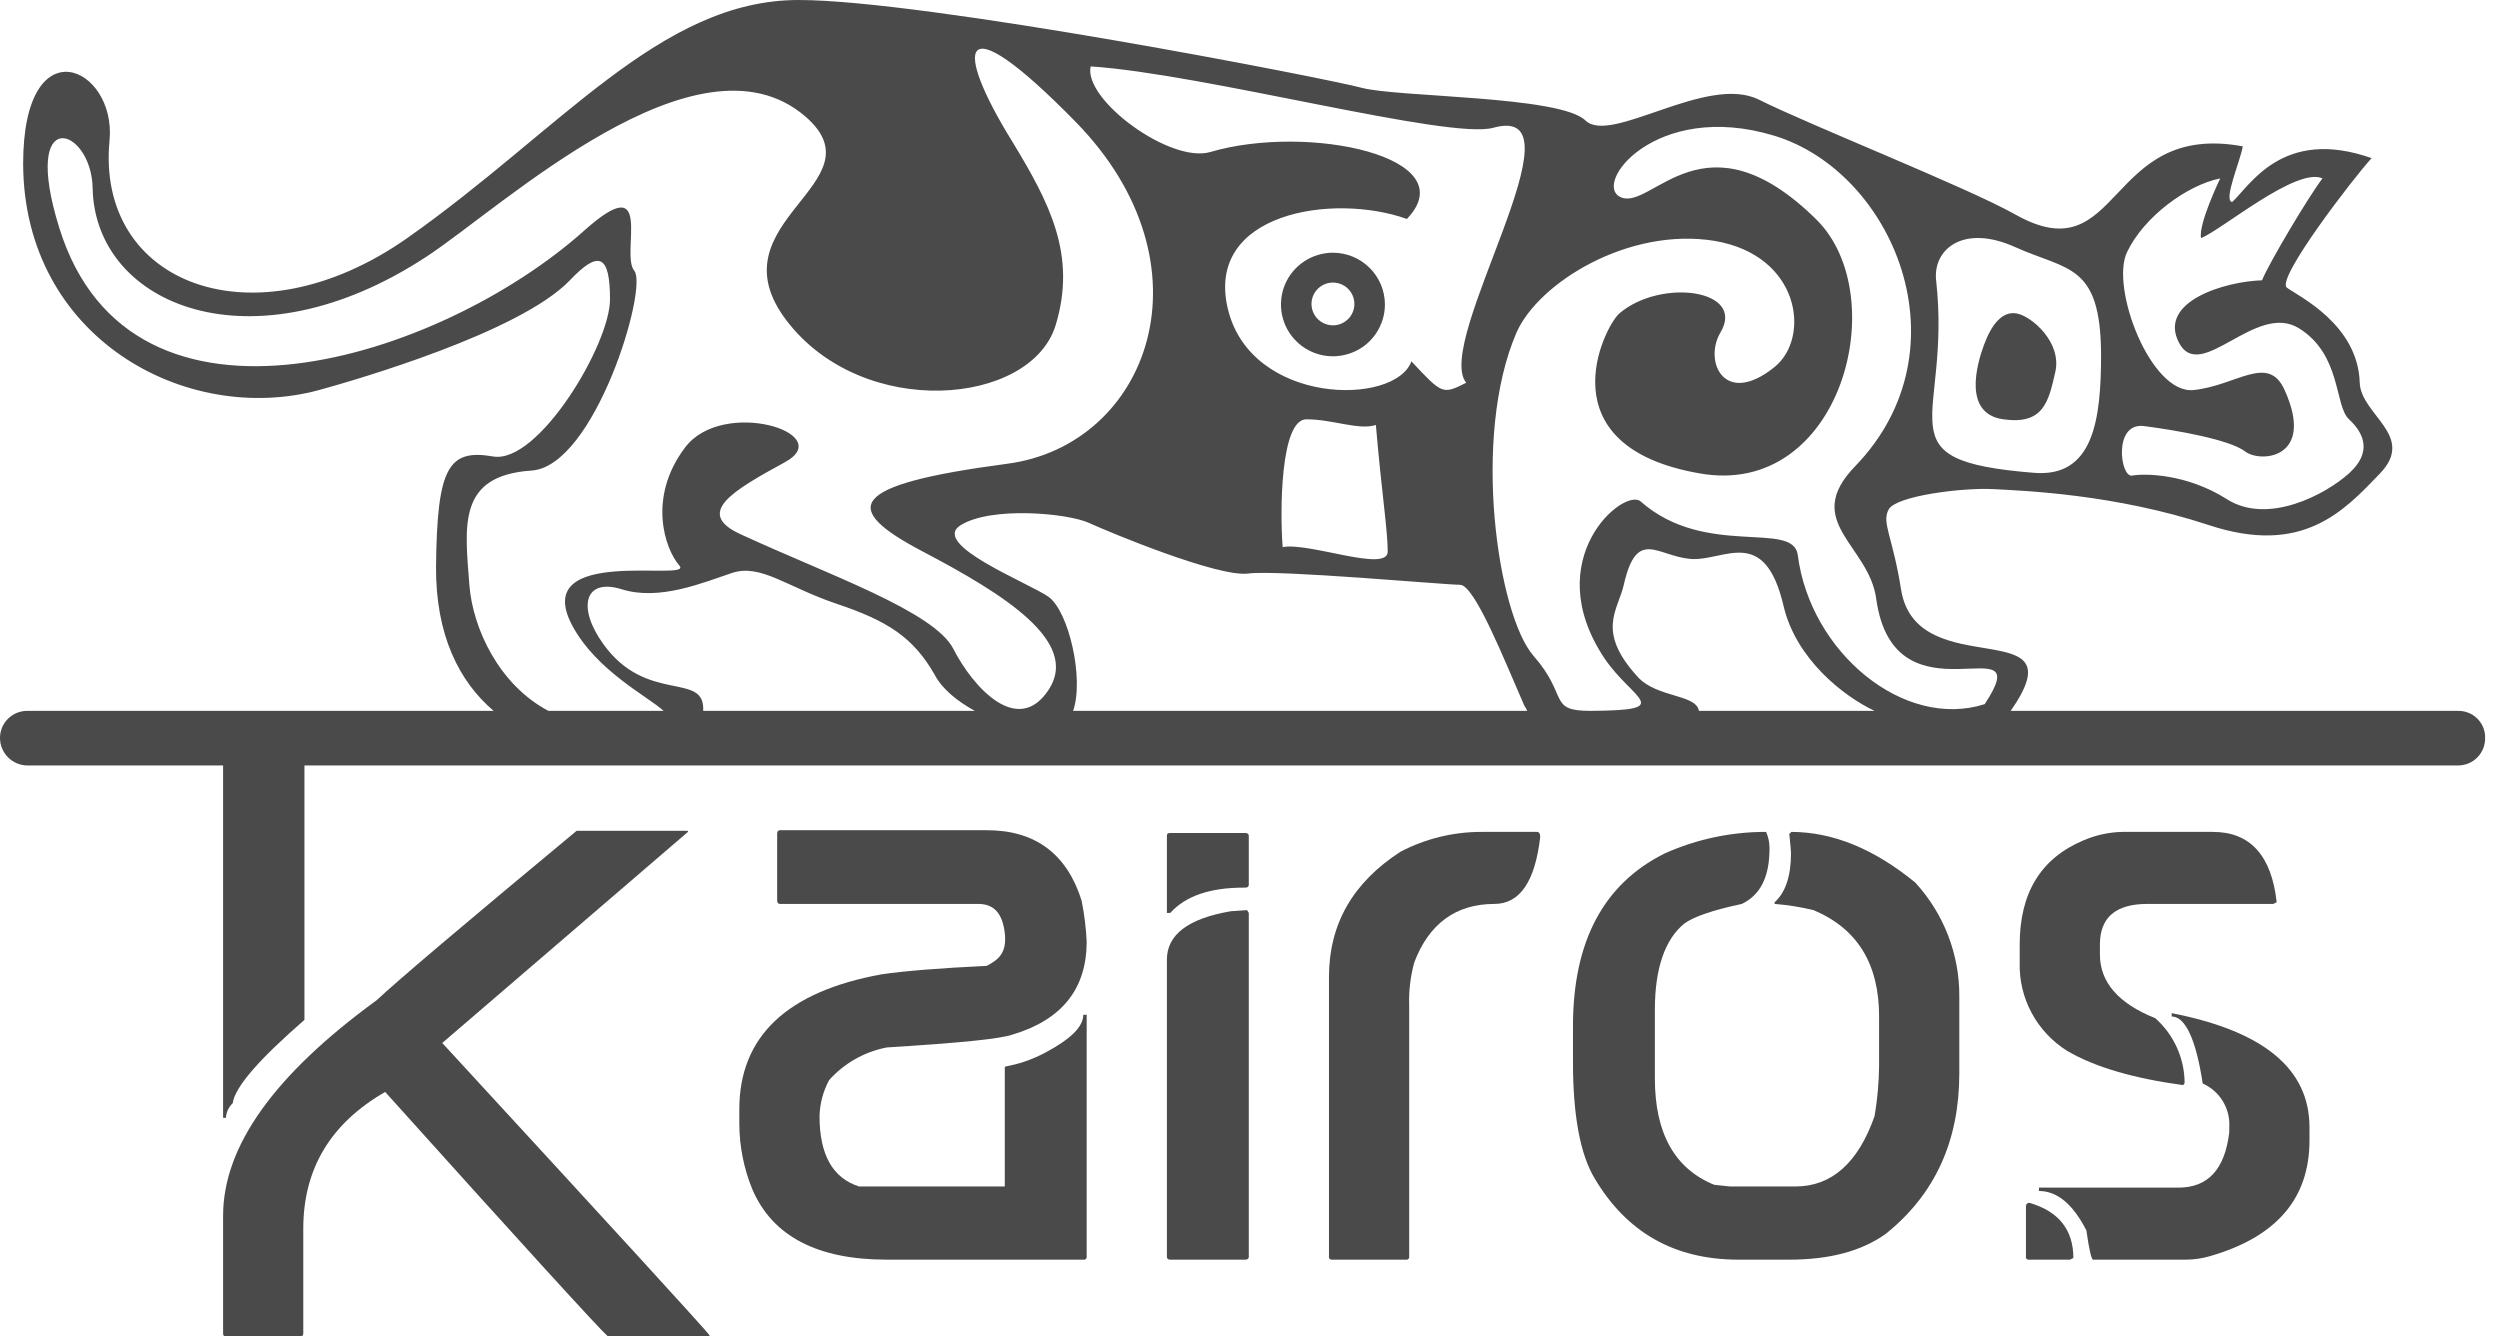 <?xml version="1.0" encoding="UTF-8"?> <svg xmlns="http://www.w3.org/2000/svg" width="58" height="31" viewBox="0 0 58 31" fill="none"> <path d="M30.924 5.863C30.686 5.863 30.453 5.934 30.254 6.066C30.056 6.198 29.901 6.385 29.81 6.605C29.719 6.824 29.695 7.066 29.742 7.299C29.788 7.532 29.903 7.746 30.072 7.914C30.24 8.082 30.455 8.196 30.689 8.243C30.923 8.289 31.165 8.265 31.385 8.174C31.606 8.084 31.794 7.93 31.926 7.732C32.059 7.534 32.13 7.302 32.13 7.065C32.13 6.746 32.002 6.44 31.776 6.215C31.55 5.99 31.244 5.863 30.924 5.863ZM30.924 7.548C30.825 7.548 30.728 7.518 30.646 7.463C30.564 7.408 30.5 7.33 30.463 7.238C30.426 7.147 30.416 7.046 30.437 6.95C30.457 6.853 30.506 6.765 30.577 6.696C30.648 6.627 30.738 6.581 30.835 6.563C30.933 6.546 31.033 6.557 31.124 6.597C31.215 6.636 31.291 6.702 31.344 6.785C31.398 6.869 31.424 6.966 31.422 7.065C31.419 7.194 31.364 7.317 31.271 7.407C31.178 7.497 31.054 7.548 30.924 7.548Z" fill="#4A4A4A"></path> <path d="M46.477 9.728C47.408 9.859 47.526 9.323 47.683 8.631C47.84 7.939 47.133 7.339 46.792 7.273C46.451 7.208 46.202 7.534 46.032 7.992C45.861 8.449 45.534 9.598 46.477 9.728Z" fill="#4A4A4A"></path> <path d="M20.572 24.301C22.236 24.197 23.206 24.105 23.494 24.001C24.634 23.661 25.211 22.943 25.211 21.846C25.196 21.526 25.156 21.207 25.093 20.893C24.752 19.809 24.018 19.261 22.892 19.261H18.096C18.056 19.261 18.03 19.287 18.03 19.339V20.893C18.03 20.945 18.056 20.971 18.096 20.971H22.695C23.062 20.971 23.259 21.193 23.311 21.65C23.363 22.107 23.167 22.264 22.892 22.408C21.808 22.46 20.996 22.525 20.454 22.604C18.253 23.004 17.152 24.049 17.152 25.738V26.077C17.155 26.596 17.257 27.111 17.454 27.592C17.925 28.689 18.974 29.224 20.572 29.224H25.132C25.143 29.227 25.154 29.226 25.165 29.223C25.176 29.22 25.186 29.214 25.193 29.207C25.201 29.199 25.207 29.189 25.21 29.178C25.213 29.168 25.213 29.157 25.211 29.146V23.544H25.132C25.132 23.818 24.844 24.105 24.254 24.419C23.665 24.732 23.311 24.719 23.311 24.758V27.526H19.93C19.314 27.331 19.013 26.782 19.013 25.894C19.021 25.602 19.097 25.316 19.236 25.058C19.586 24.667 20.055 24.401 20.572 24.301Z" fill="#4A4A4A"></path> <path d="M28.552 21.141C27.557 21.311 27.072 21.69 27.072 22.264V29.159C27.072 29.198 27.098 29.224 27.15 29.224H28.893C28.945 29.224 28.972 29.198 28.972 29.159V21.18L28.932 21.115L28.552 21.141Z" fill="#4A4A4A"></path> <path d="M28.893 19.326H27.15C27.098 19.326 27.072 19.339 27.072 19.391V21.18H27.15C27.504 20.788 28.068 20.593 28.854 20.593H28.893C28.945 20.593 28.972 20.567 28.972 20.527V19.391C28.972 19.352 28.945 19.326 28.893 19.326Z" fill="#4A4A4A"></path> <path d="M35.654 19.3H34.37C33.718 19.299 33.075 19.456 32.496 19.757C31.383 20.475 30.832 21.441 30.832 22.669V29.146C30.83 29.157 30.83 29.168 30.833 29.178C30.836 29.189 30.842 29.199 30.85 29.207C30.858 29.214 30.867 29.22 30.878 29.223C30.889 29.226 30.9 29.227 30.911 29.224H32.614C32.625 29.227 32.636 29.226 32.647 29.223C32.658 29.22 32.667 29.214 32.675 29.207C32.683 29.199 32.689 29.189 32.692 29.178C32.695 29.168 32.695 29.157 32.693 29.146V23.322C32.682 22.987 32.722 22.652 32.811 22.329C33.151 21.428 33.78 20.971 34.671 20.971C35.261 20.971 35.615 20.449 35.733 19.417C35.733 19.339 35.707 19.3 35.654 19.3Z" fill="#4A4A4A"></path> <path d="M41.551 19.3C41.551 19.31 41.547 19.32 41.539 19.328C41.532 19.335 41.522 19.339 41.511 19.339C41.538 19.6 41.551 19.757 41.551 19.796C41.551 20.331 41.42 20.71 41.171 20.932V20.971C41.476 20.995 41.778 21.043 42.075 21.115C43.097 21.546 43.595 22.369 43.595 23.583V24.719C43.591 25.113 43.556 25.506 43.49 25.894C43.11 26.978 42.494 27.526 41.656 27.526H40.136L39.769 27.487C38.852 27.113 38.393 26.29 38.393 25.019V23.426C38.393 22.46 38.629 21.794 39.074 21.428C39.284 21.272 39.73 21.115 40.411 20.971C40.843 20.762 41.053 20.345 41.053 19.679C41.053 19.548 41.026 19.419 40.974 19.3C40.166 19.298 39.367 19.467 38.629 19.796C37.201 20.501 36.493 21.846 36.493 23.805V24.641C36.493 25.881 36.663 26.782 36.991 27.331C37.738 28.597 38.852 29.224 40.332 29.224H41.511C42.442 29.224 43.189 29.028 43.752 28.623C44.892 27.709 45.456 26.469 45.456 24.902V23.126C45.464 22.145 45.098 21.198 44.434 20.475C43.477 19.692 42.52 19.3 41.551 19.3Z" fill="#4A4A4A"></path> <path d="M49.242 19.3C48.931 19.306 48.624 19.373 48.338 19.496C47.342 19.914 46.857 20.723 46.857 21.912V22.329C46.845 22.737 46.941 23.141 47.134 23.5C47.327 23.86 47.611 24.163 47.958 24.38C48.6 24.758 49.504 25.019 50.657 25.176C50.657 25.15 50.67 25.137 50.683 25.137C50.684 24.851 50.623 24.568 50.506 24.307C50.388 24.046 50.217 23.812 50.002 23.622C49.15 23.283 48.718 22.786 48.718 22.147V21.912C48.718 21.285 49.085 20.971 49.819 20.971H52.741L52.819 20.932C52.701 19.848 52.203 19.3 51.339 19.3H49.242Z" fill="#4A4A4A"></path> <path d="M50.383 23.505V23.583C50.697 23.583 50.946 24.105 51.103 25.137C51.298 25.224 51.461 25.368 51.571 25.55C51.681 25.732 51.733 25.943 51.719 26.155V26.273C51.614 27.135 51.221 27.553 50.54 27.553H47.303V27.631C47.723 27.631 48.089 27.931 48.404 28.545C48.469 29.002 48.522 29.224 48.561 29.224H50.723C50.905 29.222 51.086 29.196 51.26 29.146C52.807 28.702 53.58 27.814 53.58 26.456V26.155C53.58 24.797 52.518 23.922 50.383 23.505Z" fill="#4A4A4A"></path> <path d="M47.08 27.905C47.061 27.905 47.043 27.911 47.029 27.923C47.014 27.935 47.005 27.952 47.002 27.971V29.146C46.999 29.156 46.999 29.168 47.002 29.178C47.005 29.189 47.011 29.199 47.019 29.207C47.027 29.215 47.037 29.22 47.047 29.223C47.058 29.226 47.069 29.227 47.08 29.224H48.023L48.102 29.185C48.102 28.532 47.761 28.101 47.08 27.905Z" fill="#4A4A4A"></path> <path d="M15.96 19.3V19.274H13.378C10.758 21.45 9.212 22.76 8.74 23.204C6.355 24.941 5.176 26.599 5.176 28.206V30.935C5.176 30.987 5.189 31 5.241 31H6.958C7.01 31 7.036 30.987 7.036 30.935V28.506C7.036 27.122 7.665 26.064 8.936 25.333C12.199 28.963 13.929 30.856 14.099 31H16.458V30.974C16.309 30.782 14.243 28.523 10.26 24.197L15.96 19.3Z" fill="#4A4A4A"></path> <path d="M57.026 16.492H46.648C48.273 14.168 44.473 15.905 44.106 13.685C43.909 12.431 43.647 12.131 43.818 11.818C43.988 11.504 45.534 11.308 46.255 11.348C46.975 11.387 49.072 11.465 51.247 12.183C53.422 12.901 54.379 11.857 55.218 10.982C56.056 10.107 54.772 9.624 54.746 8.88C54.706 7.521 53.318 6.869 53.055 6.673C52.793 6.477 54.602 4.126 55.021 3.669C52.951 2.938 52.191 4.322 51.785 4.688C51.575 4.649 51.968 3.761 52.033 3.395C48.836 2.808 49.229 6.372 46.753 4.975C45.639 4.348 42.009 2.912 40.804 2.311C39.598 1.711 37.371 3.369 36.781 2.794C36.191 2.22 32.418 2.259 31.592 2.037C30.767 1.815 21.463 0 18.528 0C15.318 0 12.998 3.029 9.447 5.524C5.896 8.018 2.214 6.594 2.542 3.251C2.699 1.541 0.537 0.561 0.537 3.8C0.55 7.835 4.311 9.885 7.403 9.049C8.255 8.814 12.055 7.717 13.221 6.503C13.89 5.798 14.152 5.902 14.152 6.947C14.152 7.992 12.488 10.773 11.439 10.59C10.391 10.407 10.142 10.864 10.116 13.136C10.103 14.73 10.653 15.813 11.452 16.492H0.642C0.558 16.491 0.475 16.506 0.397 16.536C0.32 16.567 0.249 16.613 0.189 16.671C0.129 16.73 0.082 16.799 0.049 16.876C0.017 16.953 -1.81535e-05 17.036 1.48153e-08 17.119C1.48153e-08 17.289 0.068 17.452 0.188 17.572C0.308 17.692 0.472 17.759 0.642 17.759H5.176V25.933H5.241C5.249 25.805 5.305 25.683 5.399 25.594C5.451 25.215 6.014 24.575 7.063 23.661V17.759H57.026C57.109 17.759 57.192 17.742 57.27 17.71C57.347 17.678 57.417 17.631 57.475 17.571C57.534 17.511 57.58 17.441 57.611 17.363C57.642 17.285 57.656 17.203 57.655 17.119C57.657 17.036 57.642 16.954 57.611 16.877C57.58 16.8 57.533 16.731 57.474 16.672C57.416 16.613 57.346 16.567 57.269 16.537C57.191 16.506 57.109 16.491 57.026 16.492ZM13.994 14.938C13.392 14.103 13.549 13.398 14.427 13.672C15.305 13.946 16.314 13.515 16.982 13.293C17.65 13.071 18.253 13.62 19.419 14.011C20.585 14.403 21.188 14.782 21.686 15.657C21.856 15.983 22.21 16.27 22.616 16.492H16.314C16.366 15.565 15.003 16.349 13.994 14.938ZM33.872 13.567C34.213 13.567 34.907 15.33 35.366 16.375C35.393 16.411 35.415 16.451 35.431 16.492H24.896C25.158 15.748 24.791 14.168 24.32 13.842C23.848 13.515 21.568 12.627 22.289 12.183C23.009 11.739 24.778 11.909 25.263 12.131C25.748 12.353 28.264 13.398 28.958 13.306C29.653 13.215 33.518 13.567 33.872 13.567ZM30.308 9.728C30.924 9.728 31.527 9.989 31.92 9.859C32.051 11.4 32.195 12.301 32.195 12.797C32.195 13.293 30.374 12.575 29.758 12.693C29.692 11.857 29.705 9.728 30.308 9.728ZM38 15.709C37.017 14.638 37.541 14.155 37.672 13.567C37.974 12.236 38.445 12.901 39.218 12.967C39.991 13.032 40.935 12.157 41.38 14.064C41.669 15.291 42.769 16.153 43.49 16.492H39.415C39.349 16.101 38.445 16.192 38 15.709ZM53.003 9.049C52.623 8.2 51.889 8.945 50.893 9.049C49.898 9.154 48.954 6.673 49.347 5.85C49.74 5.027 50.736 4.296 51.509 4.139C51.509 4.139 50.998 5.197 51.064 5.524C51.535 5.341 53.278 3.865 53.881 4.139C53.553 4.57 52.636 6.111 52.479 6.503C51.614 6.529 50.055 6.999 50.553 7.952C51.051 8.906 52.335 6.999 53.331 7.613C54.327 8.227 54.156 9.415 54.497 9.728C54.837 10.042 55.047 10.486 54.497 10.982C53.947 11.478 52.61 12.183 51.666 11.582C50.723 10.982 49.74 10.982 49.465 11.034C49.19 11.086 49.02 9.794 49.74 9.885C50.461 9.976 51.732 10.198 52.086 10.473C52.44 10.747 53.724 10.642 53.003 9.049ZM44.918 6.503C44.84 5.798 45.534 5.184 46.753 5.733C47.971 6.281 48.731 6.111 48.745 8.214C48.745 9.728 48.574 11.086 47.185 10.969C43.582 10.681 45.285 9.794 44.918 6.503ZM39.782 5.589C41.773 5.928 42.009 7.835 41.171 8.514C40.005 9.454 39.52 8.383 39.913 7.717C40.516 6.712 38.524 6.451 37.567 7.273C37.214 7.587 35.825 10.355 39.428 10.982C42.717 11.569 43.936 6.869 42.14 5.093C39.559 2.546 38.34 4.858 37.62 4.583C36.899 4.309 38.393 2.311 41.158 3.147C43.922 3.983 45.665 8.096 43.044 10.812C41.787 12.105 43.359 12.64 43.529 13.894C43.949 16.923 47.329 14.39 46.045 16.336C44.171 16.936 41.996 15.134 41.708 12.875C41.603 12.066 39.559 12.954 38.065 11.635C37.685 11.295 35.681 12.967 37.227 15.278C37.882 16.244 38.891 16.479 36.899 16.492C35.903 16.492 36.401 16.153 35.576 15.213C34.75 14.273 34.134 10.146 35.182 7.717C35.694 6.555 37.79 5.262 39.782 5.589ZM25.303 1.541C27.923 1.711 33.623 3.251 34.645 2.964C36.86 2.35 33.243 7.939 34.016 8.88C33.466 9.154 33.466 9.154 32.745 8.383C32.365 9.428 29.024 9.402 28.487 7.169C27.949 4.936 30.924 4.466 32.64 5.08C34.016 3.643 30.347 2.86 28.081 3.526C27.15 3.8 25.132 2.311 25.303 1.541ZM10.889 13.567C10.784 12.183 10.614 11.034 12.33 10.917C13.798 10.825 15.043 6.673 14.715 6.281C14.387 5.889 15.213 3.865 13.549 5.354C10.234 8.318 3.04 10.642 1.376 5.289C0.472 2.39 2.123 2.951 2.149 4.361C2.201 7.091 5.857 8.605 9.893 5.955C11.636 4.818 16.183 0.548 18.685 2.703C20.48 4.257 16.484 5.132 18.253 7.443C20.022 9.754 23.914 9.415 24.49 7.548C24.988 5.915 24.346 4.701 23.481 3.278C22.132 1.097 22.184 -2.1096e-07 24.949 2.821C28.212 6.15 26.652 10.329 23.363 10.76C19.603 11.256 19.524 11.805 21.411 12.797C23.298 13.789 25.054 14.886 24.333 15.996C23.612 17.106 22.564 15.931 22.119 15.056C21.673 14.181 19.209 13.332 17.205 12.405C16.091 11.909 16.995 11.387 18.214 10.721C19.432 10.055 16.772 9.219 15.894 10.381C15.017 11.543 15.423 12.732 15.763 13.123C16.104 13.515 12.278 12.627 13.274 14.508C13.837 15.565 15.043 16.166 15.396 16.492H12.723C11.583 15.892 10.967 14.586 10.889 13.567Z" fill="#4A4A4A"></path> </svg> 